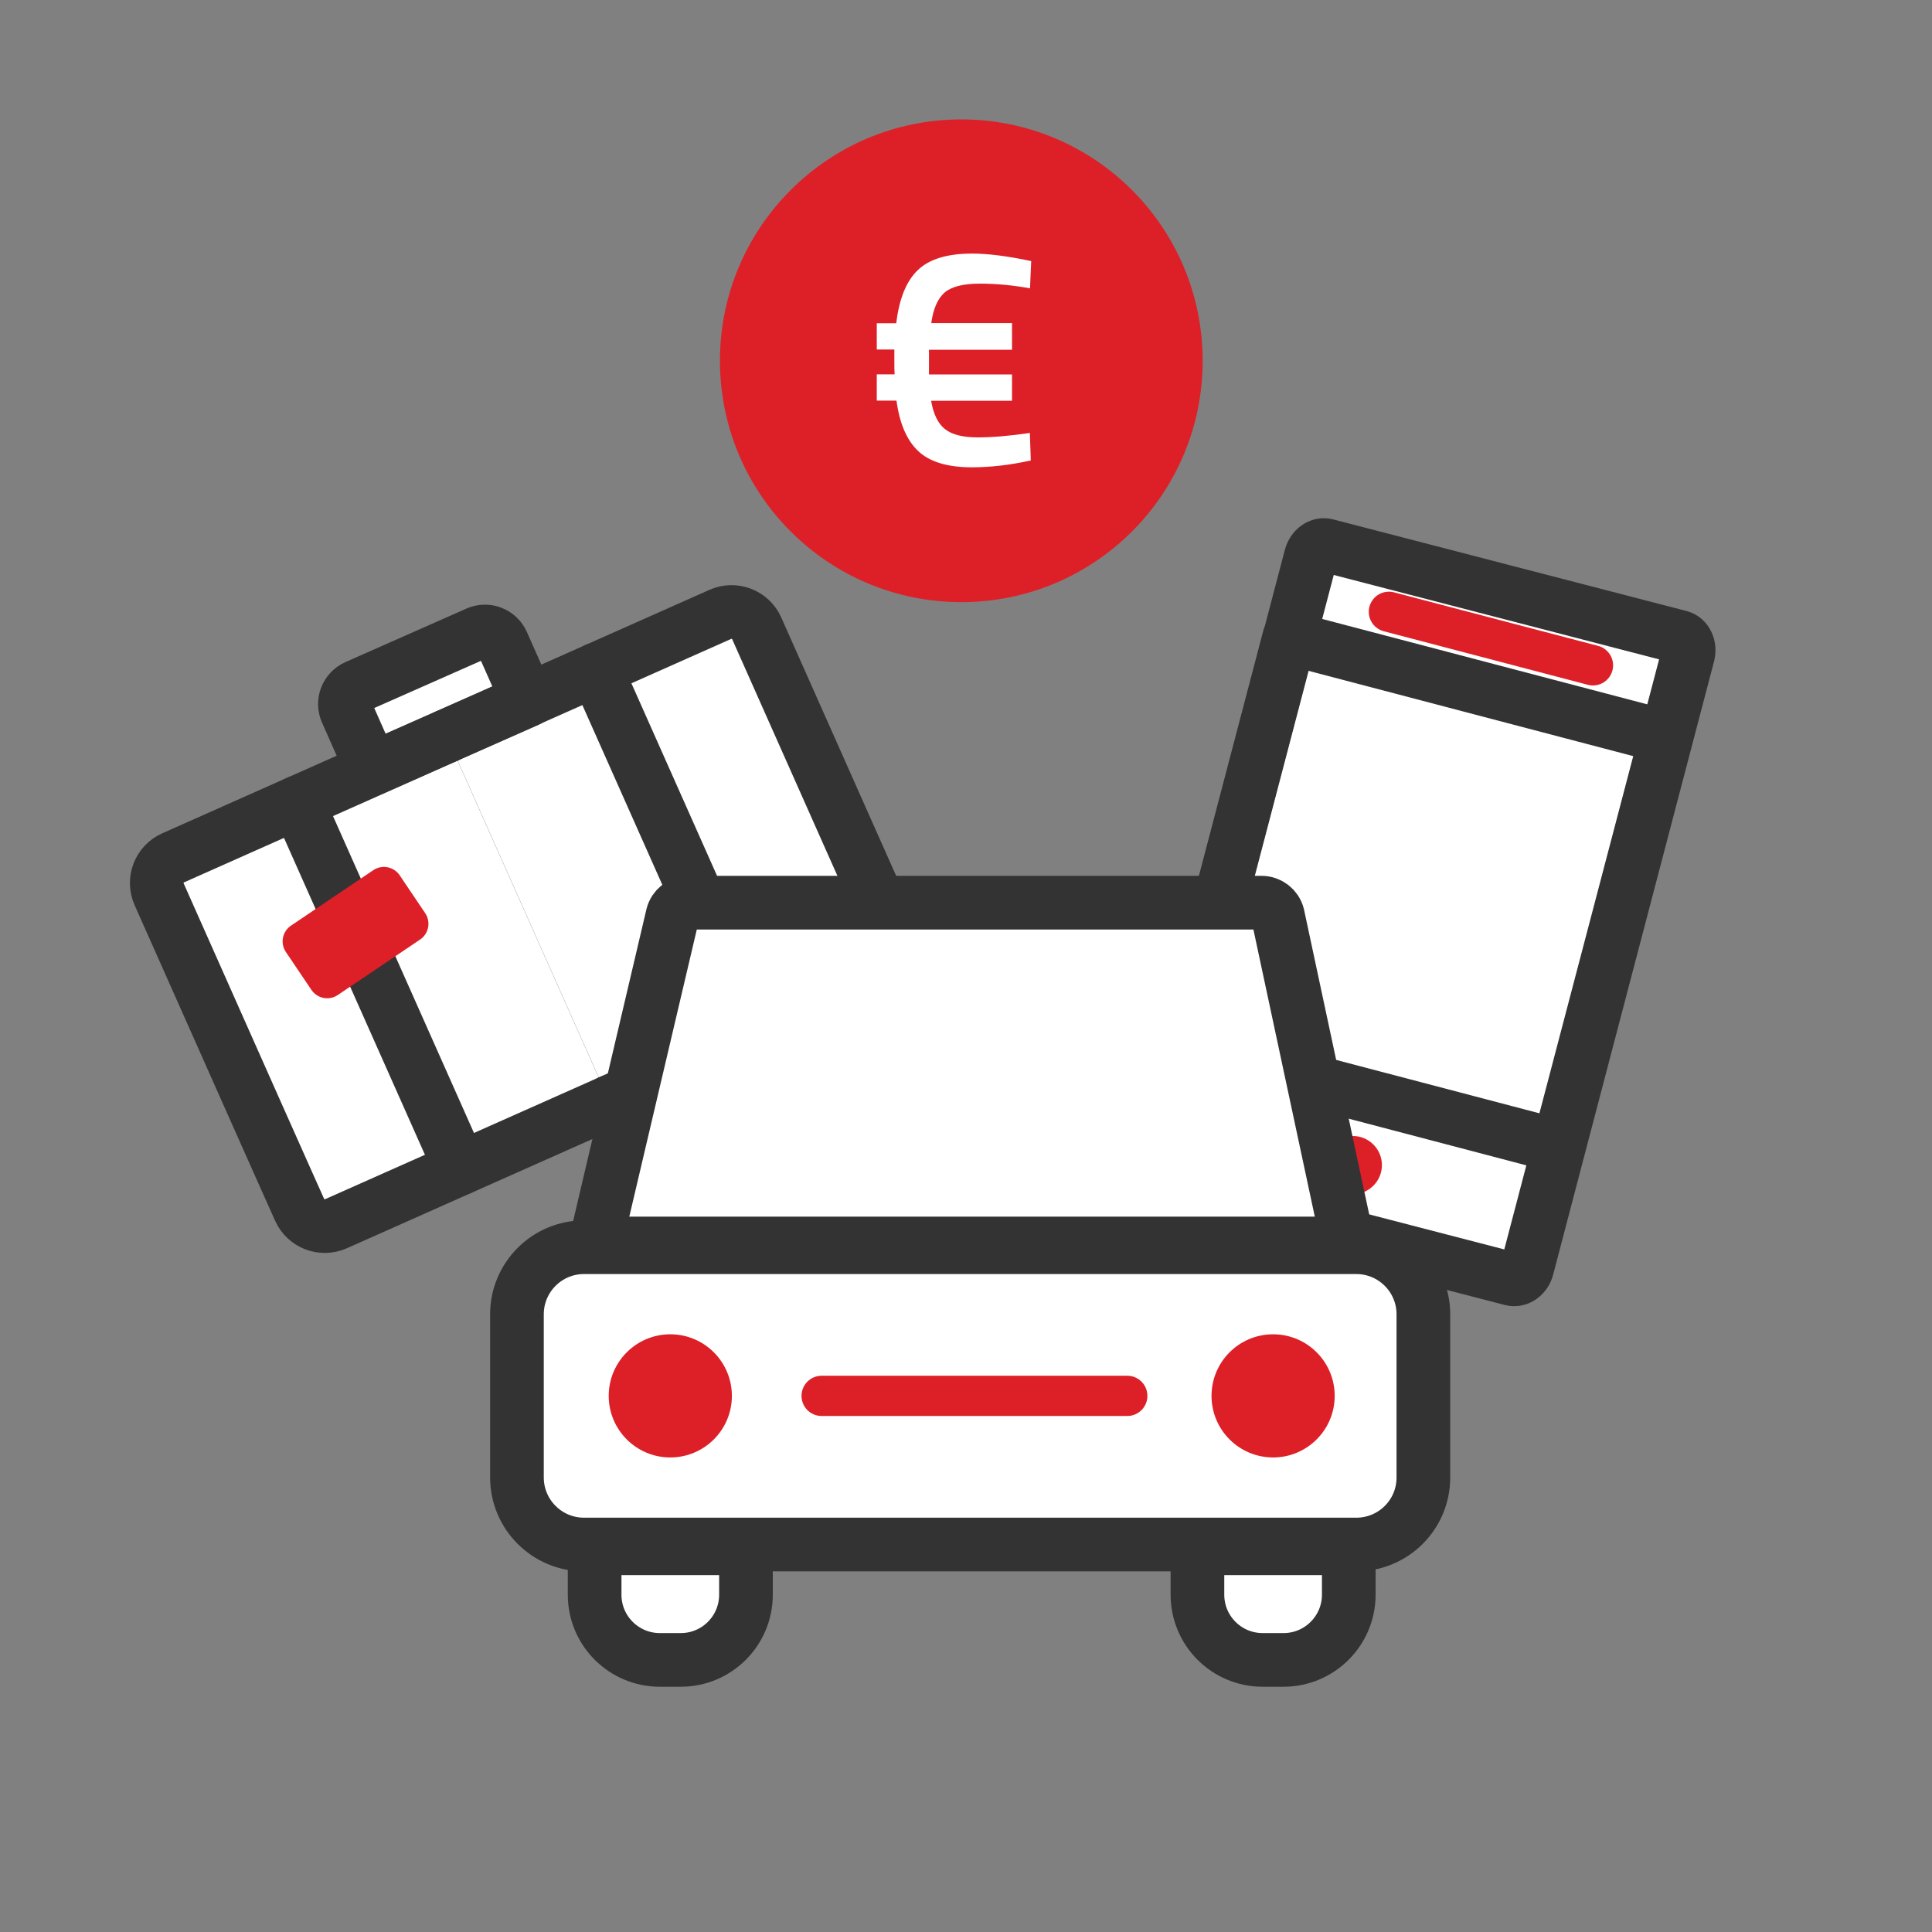 <?xml version="1.0" encoding="utf-8"?>
<!-- Generator: Adobe Illustrator 24.2.3, SVG Export Plug-In . SVG Version: 6.00 Build 0)  -->
<svg version="1.1" xmlns="http://www.w3.org/2000/svg" xmlns:xlink="http://www.w3.org/1999/xlink" x="0px" y="0px"
	 viewBox="0 0 144 144" style="enable-background:new 0 0 144 144;" xml:space="preserve">
<rect x="0" y="0" width="144" height="144" fill="#808080" stroke="none"/>
<style type="text/css">
	.st0{fill:#E02027;}
	.st1{fill:#FFFFFF;}
	.st2{fill:#FFFFFF;stroke:#333333;stroke-width:4;stroke-linecap:round;stroke-linejoin:round;stroke-miterlimit:10;}
	.st3{fill:#E02027;stroke:#333333;stroke-width:4;stroke-linecap:round;stroke-linejoin:round;stroke-miterlimit:10;}
	.st4{fill:#E02027;stroke:#E02027;stroke-width:4;stroke-linecap:round;stroke-linejoin:round;stroke-miterlimit:10;}
	.st5{fill:none;stroke:#333333;stroke-width:4;stroke-linecap:round;stroke-linejoin:round;stroke-miterlimit:10;}
	.st6{fill:#333333;stroke:#333333;stroke-miterlimit:10;}
	.st7{fill:#333333;}
	.st8{fill:none;stroke:#E02027;stroke-width:4;stroke-linecap:round;stroke-linejoin:round;stroke-miterlimit:10;}
	.st9{fill:#FFFFFF;stroke:#333333;stroke-width:4;stroke-miterlimit:10;}
	.st10{fill:none;stroke:#333333;stroke-width:4;stroke-miterlimit:10;}
	.st11{fill:#F3F3F3;}
	.st12{fill:#FFFFFF;stroke:#333333;stroke-width:4;stroke-linecap:round;stroke-miterlimit:10;}
	.st13{fill:none;stroke:#E02027;stroke-width:3;stroke-linecap:round;stroke-linejoin:round;stroke-miterlimit:10;}
	.st14{fill:none;stroke:#333333;stroke-width:3;stroke-linecap:round;stroke-linejoin:round;stroke-miterlimit:10;}
	.st15{fill:#FFFFFF;stroke:#E02027;stroke-width:4;stroke-linecap:round;stroke-linejoin:round;stroke-miterlimit:10;}
	.st16{fill-rule:evenodd;clip-rule:evenodd;fill:#E02027;}
	.st17{fill:#E02027;stroke:#333333;stroke-width:4;stroke-miterlimit:10;}
	.st18{fill:none;stroke:#333333;stroke-width:4;stroke-linejoin:round;stroke-miterlimit:10;}
	.st19{fill:#FFFFFF;stroke:#333333;stroke-width:4;stroke-linejoin:round;stroke-miterlimit:10;}
	.st20{fill:none;stroke:#E02027;stroke-width:4;stroke-linejoin:round;stroke-miterlimit:10;}
	.st21{fill:none;stroke:#FFFFFF;stroke-width:4;stroke-linecap:round;stroke-linejoin:round;stroke-miterlimit:10;}
	.st22{fill:none;stroke:#003B5D;stroke-width:4;stroke-linejoin:round;stroke-miterlimit:10;}
	.st23{fill:#003B5D;}
	.st24{fill:none;stroke:#003B5D;stroke-width:4;stroke-linecap:round;stroke-linejoin:round;stroke-miterlimit:10;}
	.st25{fill:none;stroke:#333333;stroke-width:4;stroke-linecap:round;stroke-miterlimit:10;}
	.st26{fill:none;}
	.st27{fill:none;stroke:#FFFFFF;stroke-width:4;stroke-linecap:round;stroke-miterlimit:10;}
	.st28{fill:#E02027;stroke:#333333;stroke-width:4;stroke-linejoin:round;stroke-miterlimit:10;}
	.st29{fill:none;stroke:#4FD321;stroke-width:4;stroke-linecap:round;stroke-linejoin:round;stroke-miterlimit:10;}
	.st30{fill:#231F20;}
	.st31{fill:none;stroke:#E02027;stroke-width:4;stroke-miterlimit:10;}
	.st32{fill:none;stroke:#FFFFFF;stroke-width:4;stroke-miterlimit:10;}
	.st33{fill:#E02027;stroke:#E02027;stroke-width:2;stroke-miterlimit:10;}
	.st34{clip-path:url(#SVGID_10_);}
	.st35{clip-path:url(#SVGID_16_);}
	.st36{clip-path:url(#SVGID_18_);fill:#FEFEFE;}
	.st37{clip-path:url(#SVGID_20_);}
	.st38{clip-path:url(#SVGID_22_);fill:#FEFEFE;}
	.st39{fill:none;stroke:#231F20;stroke-width:4;stroke-linecap:round;stroke-linejoin:round;stroke-miterlimit:10;}
	.st40{clip-path:url(#SVGID_24_);}
	.st41{clip-path:url(#SVGID_26_);fill:#E02027;}
	.st42{clip-path:url(#SVGID_28_);}
	.st43{clip-path:url(#SVGID_30_);fill:#FEFEFE;}
	.st44{clip-path:url(#SVGID_32_);}
	.st45{clip-path:url(#SVGID_34_);fill:#FEFEFE;}
	.st46{clip-path:url(#SVGID_36_);}
	.st47{fill:#E02027;stroke:#E02027;stroke-width:4;stroke-miterlimit:10;}
	.st48{fill:#E02027;stroke:#E02027;stroke-width:4;stroke-linecap:round;stroke-miterlimit:10;}
	.st49{fill:none;stroke:#FFFFFF;stroke-width:3;stroke-linecap:round;stroke-linejoin:round;stroke-miterlimit:10;}
	.st50{clip-path:url(#SVGID_42_);}
	.st51{clip-path:url(#SVGID_44_);fill:#FEFEFE;}
	.st52{clip-path:url(#SVGID_46_);}
	.st53{clip-path:url(#SVGID_48_);fill:#E02027;}
	.st54{fill:#E02027;stroke:#000000;stroke-miterlimit:10;}
	.st55{fill:#FFFFFF;stroke:#E02027;stroke-width:2;stroke-miterlimit:10;}
	.st56{clip-path:url(#SVGID_50_);}
	.st57{clip-path:url(#SVGID_52_);fill:#FEFEFE;}
	.st58{fill:#D8D8D8;}
	.st59{fill:#E02027;stroke:#E02027;stroke-width:3;stroke-linecap:round;stroke-linejoin:round;stroke-miterlimit:10;}
	.st60{fill:none;stroke:#E02027;stroke-width:2;stroke-miterlimit:10;}
	.st61{fill:none;stroke:#E02027;stroke-width:2;stroke-linecap:round;stroke-miterlimit:10;}
	.st62{fill:none;stroke:#E02027;stroke-width:2;stroke-linecap:round;stroke-linejoin:round;stroke-miterlimit:10;}
	.st63{fill:none;stroke:#E02027;stroke-miterlimit:10;}
	.st64{fill:#FFFFFF;stroke:#E02027;stroke-width:2;stroke-linecap:round;stroke-linejoin:round;stroke-miterlimit:10;}
	.st65{fill:none;stroke:#E02027;stroke-width:2;stroke-linejoin:round;stroke-miterlimit:10;}
	.st66{fill:#E02027;stroke:#E02027;stroke-miterlimit:10;}
	.st67{fill:none;stroke:#E20613;stroke-width:2;stroke-linecap:round;stroke-linejoin:round;stroke-miterlimit:10;}
	.st68{fill:none;stroke:#E20613;stroke-width:2;stroke-linecap:round;stroke-miterlimit:10;}
	.st69{fill:none;stroke:#E20613;stroke-width:2;stroke-miterlimit:10;}
	.st70{fill:#333333;stroke:#333333;stroke-width:4;stroke-linejoin:round;stroke-miterlimit:10;}
	.st71{fill-rule:evenodd;clip-rule:evenodd;fill:none;stroke:#333333;stroke-width:4;stroke-linecap:round;stroke-linejoin:round;}
	.st72{fill:none;stroke:#333333;stroke-width:4;stroke-linecap:round;stroke-linejoin:round;}
	.st73{fill:#FFFFFF;stroke:#FFFFFF;stroke-width:4;stroke-linecap:round;stroke-linejoin:round;stroke-miterlimit:10;}
	.st74{fill:none;stroke:#333333;stroke-width:4;stroke-linecap:round;stroke-linejoin:round;stroke-dasharray:11.958,11.958;}
	.st75{fill:none;stroke:#E02027;stroke-width:4;stroke-linecap:round;stroke-miterlimit:10;}
	.st76{fill:#FFFFFF;stroke:#FFFFFF;stroke-width:12;stroke-linecap:round;stroke-linejoin:round;stroke-miterlimit:10;}
	.st77{fill:#E02027;stroke:#FFFFFF;stroke-width:4;stroke-miterlimit:10;}
	.st78{fill:#E02027;stroke:#FFFFFF;stroke-width:3;stroke-linecap:round;stroke-linejoin:round;stroke-miterlimit:10;}
	.st79{clip-path:url(#SVGID_60_);}
	.st80{clip-path:url(#SVGID_66_);}
	.st81{clip-path:url(#SVGID_68_);fill:#FEFEFE;}
	.st82{fill:#E02027;stroke:#E02027;stroke-width:3;stroke-linecap:round;stroke-miterlimit:10;}
	.st83{fill:#E02027;stroke:#FFFFFF;stroke-width:4;stroke-linecap:round;stroke-linejoin:round;stroke-miterlimit:10;}
	.st84{fill:none;stroke:#000000;stroke-width:4;stroke-linejoin:round;stroke-miterlimit:10;}
	.st85{fill:#DD2027;}
	.st86{fill:none;stroke:#DD2027;stroke-width:4;stroke-linecap:round;stroke-linejoin:round;stroke-miterlimit:10;}
	.st87{fill:none;stroke:#000000;stroke-width:4;stroke-linecap:round;stroke-linejoin:round;stroke-miterlimit:10;}
	.st88{fill:none;stroke:#000000;stroke-width:3.002;stroke-linecap:round;stroke-linejoin:round;stroke-miterlimit:10;}
	.st89{fill:none;stroke:#000000;stroke-width:4;stroke-miterlimit:10;}
	.st90{fill:#DD2027;stroke:#DD2027;stroke-width:4;stroke-linecap:round;stroke-linejoin:round;stroke-miterlimit:10;}
	.st91{fill:none;stroke:#333333;stroke-width:3.826;stroke-linecap:round;stroke-linejoin:round;stroke-miterlimit:10;}
	.st92{clip-path:url(#SVGID_70_);fill:#FBFBFB;}
	.st93{clip-path:url(#SVGID_72_);}
	.st94{clip-path:url(#SVGID_74_);fill:#E02027;stroke:#333333;stroke-width:4;stroke-linecap:round;stroke-miterlimit:10;}
	.st95{fill:none;stroke:#DD2027;stroke-width:3;stroke-linecap:round;stroke-linejoin:round;stroke-miterlimit:10;}
	.st96{fill:none;stroke:#FFFFFF;stroke-width:6;}
	.st97{fill:#333333;fill-opacity:0.204;}
	.st98{fill:#FFFFFF;stroke:#FFFFFF;}
	.st99{clip-path:url(#SVGID_76_);}
	.st100{clip-path:url(#SVGID_78_);fill:#FBFBFB;}
	.st101{fill:#DD2027;stroke:#333333;stroke-width:4;stroke-linejoin:round;stroke-miterlimit:10;}
	.st102{fill:#DD2027;stroke:#333333;stroke-width:4;stroke-linecap:round;stroke-linejoin:round;stroke-miterlimit:10;}
	.st103{fill:#DD2027;stroke:#FFFFFF;stroke-width:4;stroke-linecap:round;stroke-linejoin:round;stroke-miterlimit:10;}
</style>
<g id="Layer_2">
</g>
<g id="Layer_1">
	<g>
		<rect x="25" y="49" transform="matrix(0.915 -0.404 0.404 0.915 -18.238 17.564)" class="st1" width="15" height="6"/>
		<rect x="46" y="113" class="st1" width="9" height="10"/>
		<rect x="90" y="113" class="st1" width="9" height="10"/>
		<ellipse class="st1" cx="71" cy="27" rx="10" ry="11"/>
		<g>
			<path class="st85" d="M71.65,8.9c-9.93,0-17.99,8.05-17.99,17.99c0,9.93,8.05,17.99,17.99,17.99s17.99-8.05,17.99-17.99
				C89.64,16.95,81.59,8.9,71.65,8.9z M75.43,24.11v1.96h-6.19v1.84h6.19v1.96H69.4c0.17,1,0.51,1.7,1.03,2.11
				c0.51,0.41,1.32,0.62,2.43,0.62c1.1,0,2.4-0.11,3.9-0.33l0.07,2.05c-1.54,0.34-3,0.51-4.39,0.51c-1.81,0-3.14-0.4-3.99-1.2
				c-0.86-0.8-1.4-2.06-1.63-3.77h-1.47v-1.96h1.33c-0.02-0.22-0.02-0.56-0.02-1.03v-0.82h-1.31v-1.96h1.45
				c0.22-1.82,0.75-3.14,1.61-3.96c0.85-0.82,2.2-1.23,4.04-1.23c1.2,0,2.67,0.19,4.41,0.56l-0.09,2.03
				c-1.26-0.23-2.51-0.35-3.74-0.35c-1.23,0-2.1,0.22-2.62,0.66c-0.51,0.44-0.85,1.2-1,2.28H75.43z"/>
		</g>
		<g>
			<g>
				<g>
					<path class="st2" d="M112.66,95.33L86.32,88.5c-0.49-0.13-0.76-0.72-0.61-1.31l11.99-45.7c0.16-0.6,0.68-0.97,1.17-0.84
						l26.34,6.83c0.49,0.13,0.76,0.72,0.61,1.31l-11.99,45.7C113.68,95.08,113.16,95.46,112.66,95.33z"/>
				</g>
				
					<rect x="91.64" y="50.72" transform="matrix(0.967 0.254 -0.254 0.967 20.35 -24.77)" class="st5" width="29.05" height="31.53"/>
				<line class="st95" x1="103.52" y1="45.6" x2="118.73" y2="49.59"/>
				<circle class="st85" cx="100.83" cy="86.84" r="2.17"/>
			</g>
		</g>
		<g>
			<g>
				<path class="st1" d="M33.29,54.87L12.9,63.94c-1.03,0.46-1.5,1.67-1.04,2.71l7.03,15.81l2.21,4.96l1.23,2.75
					c0.46,1.03,1.67,1.5,2.71,1.04l20.39-9.07"/>
				<path class="st1" d="M45.44,82.13l20.39-9.07c1.03-0.46,1.5-1.67,1.04-2.71l-1.23-2.75l-2.21-4.96l-7.03-15.81
					c-0.46-1.03-1.67-1.5-2.71-1.04l-20.39,9.07"/>
			</g>
			<g>
				<line class="st5" x1="22.18" y1="59.81" x2="34.31" y2="87.08"/>
				<path class="st85" d="M31.31,70.03l-6.13,4.13c-0.65,0.44-1.53,0.27-1.97-0.38l-1.9-2.82c-0.44-0.65-0.27-1.53,0.38-1.97
					l6.13-4.13c0.65-0.44,1.53-0.27,1.97,0.38l1.9,2.82C32.13,68.71,31.96,69.59,31.31,70.03z"/>
				<g>
					<path class="st5" d="M33.29,54.87L12.9,63.94c-1.03,0.46-1.5,1.67-1.04,2.71l7.03,15.81l2.21,4.96l1.23,2.75
						c0.46,1.03,1.67,1.5,2.71,1.04l20.39-9.07"/>
					<path class="st5" d="M45.44,82.13l20.39-9.07c1.03-0.46,1.5-1.67,1.04-2.71l-1.23-2.75l-2.21-4.96l-7.03-15.81
						c-0.46-1.03-1.67-1.5-2.71-1.04l-20.39,9.07"/>
				</g>
				<line class="st5" x1="44.42" y1="49.91" x2="56.55" y2="77.18"/>
				<path class="st85" d="M51.09,74.56l6.98-2.43c0.74-0.26,1.13-1.06,0.87-1.8l-1.12-3.22c-0.26-0.74-1.06-1.13-1.8-0.87
					l-6.98,2.43c-0.74,0.26-1.13,1.06-0.87,1.8l1.12,3.22C49.55,74.43,50.35,74.82,51.09,74.56z"/>
				<path class="st5" d="M39.34,52.19l-11.62,5.13l-1.89-4.27c-0.32-0.72,0.01-1.55,0.72-1.87l9.02-3.99
					c0.72-0.32,1.55,0.01,1.87,0.72L39.34,52.19z"/>
			</g>
		</g>
		<g>
			<path class="st2" d="M101.09,115.12H43.53c-2.76,0-5-2.24-5-5V97.96c0-2.76,2.24-5,5-5h57.56c2.76,0,5,2.24,5,5v12.17
				C106.09,112.89,103.85,115.12,101.09,115.12z"/>
			<path class="st2" d="M100.47,92.68H44.38l5.75-24.46c0.14-0.55,0.64-0.94,1.21-0.94h42.69c0.57,0,1.07,0.39,1.21,0.94
				L100.47,92.68z"/>
			<g>
				<circle class="st85" cx="49.96" cy="104.04" r="4.59"/>
				<circle class="st85" cx="94.89" cy="104.04" r="4.59"/>
				<line class="st95" x1="61.24" y1="104.04" x2="84.02" y2="104.04"/>
			</g>
			<g>
				<path class="st5" d="M50.74,123.72h-1.56c-2.68,0-4.86-2.17-4.86-4.86v-3.46H55.6v3.46C55.6,121.54,53.43,123.72,50.74,123.72z"
					/>
				<path class="st5" d="M95.67,123.72h-1.56c-2.68,0-4.86-2.17-4.86-4.86v-3.46h11.28v3.46
					C100.53,121.54,98.35,123.72,95.67,123.72z"/>
			</g>
		</g>
	</g>
</g>
</svg>
